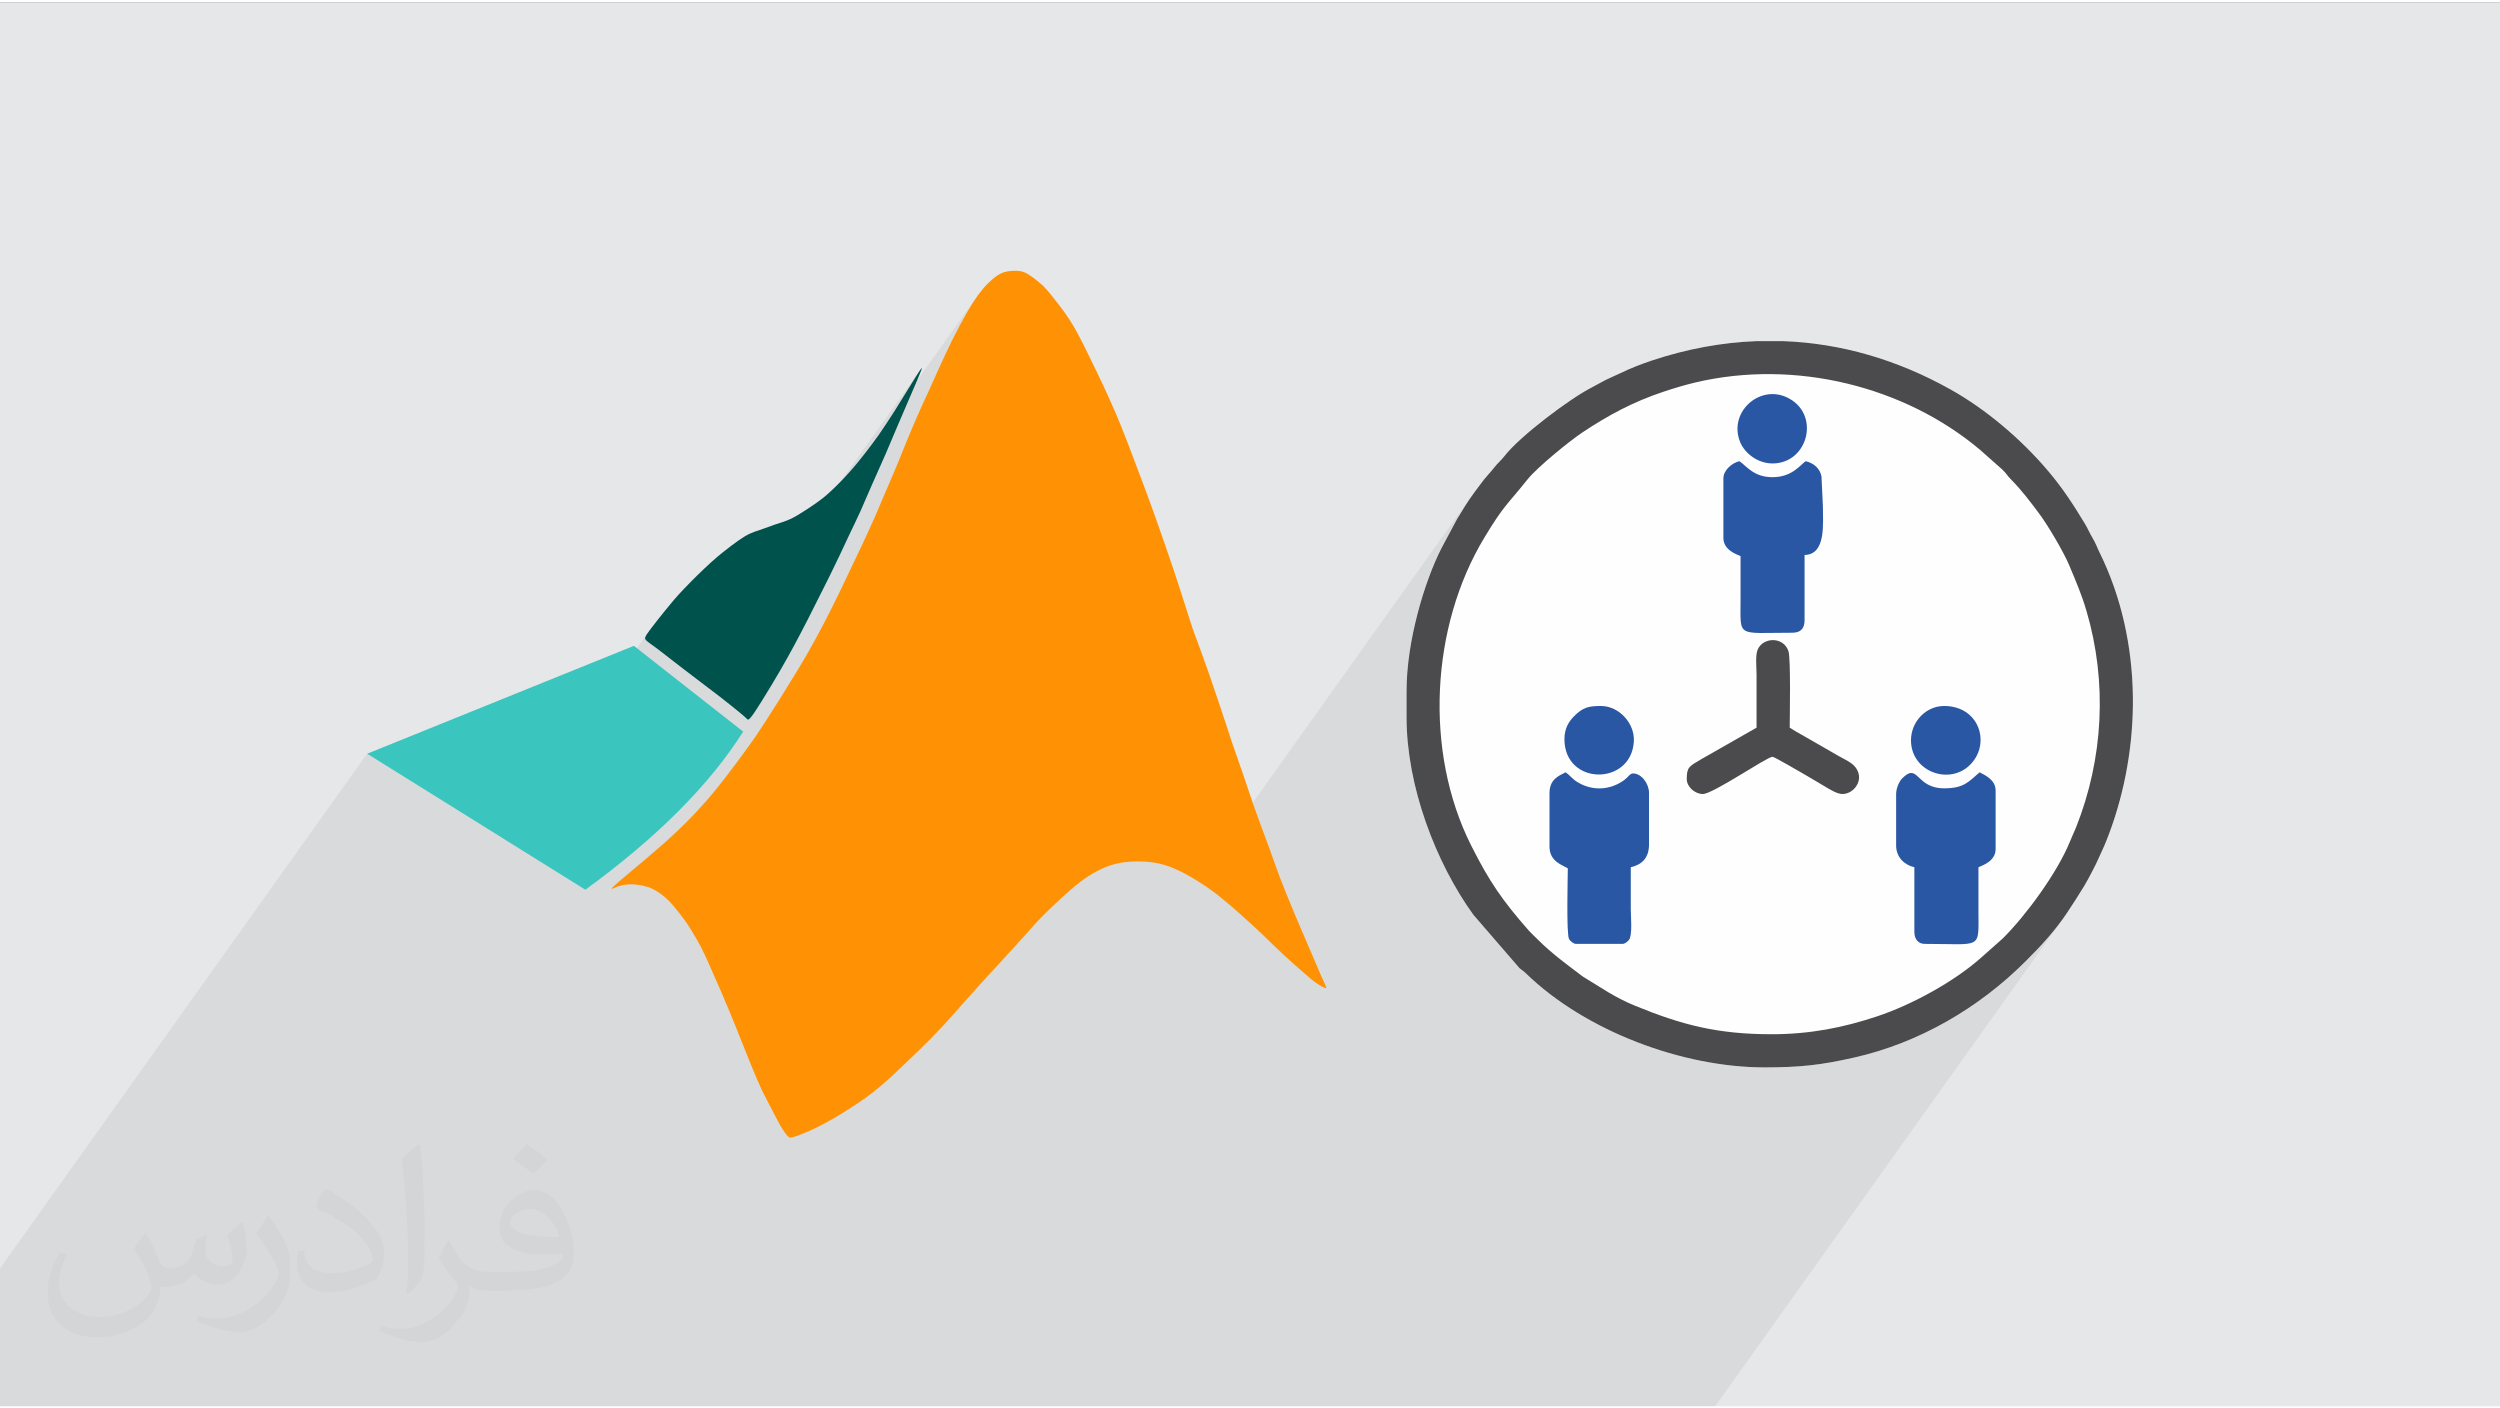 <?xml version="1.0" encoding="UTF-8"?>
<!DOCTYPE svg PUBLIC "-//W3C//DTD SVG 1.0//EN" "http://www.w3.org/TR/2001/REC-SVG-20010904/DTD/svg10.dtd">
<!-- Creator: CorelDRAW 2017 -->
<svg xmlns="http://www.w3.org/2000/svg" xml:space="preserve" width="355px" height="200px" version="1.0" shape-rendering="geometricPrecision" text-rendering="geometricPrecision" image-rendering="optimizeQuality" fill-rule="evenodd" clip-rule="evenodd"
viewBox="0 0 35500 19932"
 xmlns:xlink="http://www.w3.org/1999/xlink">
 <rect x="0" y="0" width="35500" height="19932" fill="#808080" stroke="none"/>
 <g id="Layer_x0020_1">
  <g id="_2220032345824">
   <path fill="#E6E7E8" d="M0 0l35500 0 0 19932 -35500 0 0 -19932z"/>
   <path fill="#373435" fill-opacity="0.078" d="M27989 10812l-240 337 31 -5 66 -20 57 -26 51 -33 49 -39 51 -44 56 -49 30 15 35 19 38 23 37 28 34 33 28 40 19 47 7 54 0 829 -9 61 -22 51 -213 298 0 4 0 77 0 77 0 77 0 77 0 78 0 77 1 181 -4 129 -21 85 -469 657 27 -17 94 -59 90 -61 88 -62 84 -63 79 -64 75 -65 301 -267 65 -66 66 -71 67 -77 69 -81 68 -85 68 -88 68 -90 -1218 1708 104 -62 149 -95 146 -100 143 -105 138 -109 135 -114 131 -118 126 -123 79 -80 78 -81 77 -82 74 -83 73 -85 70 -87 68 -91 -4926 6905 -98 0 -483 0 -73 0 -110 0 -259 0 -258 0 -276 0 -56 0 -37 0 -13 0 -58 0 -532 0 -413 0 -65 0 -143 0 -95 0 -38 0 -697 0 -3 0 -135 0 -235 0 -200 0 -85 0 -478 0 -352 0 -375 0 -139 0 -108 0 -134 0 -279 0 -3 0 -55 0 -258 0 -64 0 -23 0 -8 0 -20 0 -34 0 -60 0 -85 0 -228 0 -9 0 -77 0 -64 0 -16 0 -6 0 -115 0 -116 0 -108 0 -15 0 -78 0 -125 0 -97 0 -18 0 -339 0 -38 0 -125 0 -76 0 -59 0 -49 0 -40 0 -79 0 -279 0 -9 0 -149 0 -60 0 -17 0 -96 0 -365 0 -70 0 -18 0 -105 0 -174 0 -221 0 -417 0 -522 0 -143 0 -255 0 -12 0 -353 0 -96 0 -24 0 -367 0 -111 0 -73 0 -26 0 -269 0 -315 0 -265 0 -272 0 -190 0 -144 0 -130 0 -126 0 -129 0 -58 0 -81 0 -57 0 -67 0 -81 0 -130 0 -100 0 -137 0 -252 0 -223 0 -127 0 -86 0 -201 0 -280 0 -340 0 -341 0 -419 0 -500 0 -653 0 -395 0 -301 0 -235 0 -220 0 -187 0 -175 0 -176 0 -71 0 -11 0 -61 0 -13 0 -64 0 -67 0 -14 0 -7 0 -23 0 -23 0 -10 0 -37 0 -20 0 -46 0 -32 0 -10 0 -58 0 0 0 -8 0 -27 0 -126 0 -99 0 -88 0 -22 0 -27 0 -49 0 -97 0 -94 0 -94 0 -66 0 -15 0 -5 0 -12 0 -45 0 -6 0 -318 0 -582 0 -245 0 -54 0 -6 0 -1367 0 0 -1954 5213 -7309 1912 1191 2075 -2909 -10 14 -8 12 -6 11 -5 9 -4 8 -3 7 -2 7 -1 7 0 7 2 7 4 7 5 8 8 8 10 9 13 10 15 12 18 13 21 15 24 18 28 20 31 23 34 26 38 30 41 32 46 35 48 38 53 40 56 43 59 46 63 48 65 50 67 50 11 9 3149 -4414 -16 23 -21 32 -26 40 -30 48 -34 56 -37 60 -40 64 -40 65 -41 66 -39 64 -38 60 -36 56 -33 51 -31 47 -17 27 1277 -1791 -18 27 -20 30 -19 30 -21 32 -20 35 -22 36 -22 38 -23 40 -24 43 -24 44 -24 46 -25 47 -25 48 -26 49 -25 49 -25 51 -24 50 -24 50 -24 50 -23 49 -23 49 -22 49 -22 47 -21 46 -20 45 -20 44 -20 44 -19 44 -20 44 -20 44 -20 45 -21 46 -22 46 -21 47 -22 48 -21 47 -22 47 -20 47 -21 46 -19 45 -20 45 -18 43 -18 43 -17 41 -17 41 -16 39 -16 38 -15 37 -14 37 -15 35 -14 35 -14 35 -15 35 -14 36 -15 36 -16 37 -16 39 -16 40 -18 41 -18 43 -20 45 -20 47 -21 50 -22 52 -23 54 -24 55 -24 56 -24 57 -24 57 -24 56 -24 55 -24 53 -23 52 -23 51 -23 50 -22 49 -23 49 -22 48 -23 49 -24 50 -23 50 -24 51 -25 52 -25 52 -25 53 -26 53 -26 54 -25 54 -27 55 -26 55 -26 54 -26 55 -27 54 -26 53 -26 52 -25 51 -26 51 -25 50 -26 50 -26 51 -27 51 -28 53 -29 54 -30 56 -33 59 -34 62 -37 65 -40 70 -43 73 -47 80 -51 84 -54 90 -59 94 -59 96 -60 95 -59 93 -56 89 -52 81 -47 73 -40 62 -35 53 -31 46 -28 41 -26 38 -1495 2096 9 3 16 6 15 6 16 8 15 7 16 9 15 8 15 10 16 9 15 10 15 10 15 11 15 11 14 11 14 11 14 11 13 11 13 12 14 12 13 13 13 13 12 14 13 14 13 14 13 15 13 15 13 16 13 16 14 17 15 18 14 18 14 18 15 19 14 19 15 19 14 20 14 19 14 20 14 20 14 20 14 21 14 22 14 24 15 24 16 26 17 27 16 28 17 30 17 30 17 31 17 31 17 32 16 33 17 33 17 36 17 38 20 42 20 46 23 51 25 57 28 62 30 68 31 72 32 74 33 76 32 75 31 73 29 70 28 66 25 62 24 59 22 56 21 53 21 52 20 51 20 50 19 49 20 49 20 49 19 48 19 46 18 46 19 44 17 43 17 41 16 39 16 37 16 37 16 36 16 36 16 35 16 36 18 35 18 36 18 35 18 36 18 34 18 35 18 33 17 33 16 31 16 31 15 30 15 28 15 28 14 27 14 25 14 25 14 23 14 22 13 21 13 19 13 18 11 16 11 14 10 11 9 9 8 8 7 5 8 3 8 2 8 0 10 -2 12 -2 13 -3 15 -5 18 -5 20 -7 22 -8 25 -10 27 -10 30 -13 33 -14 35 -15 38 -17 41 -19 44 -21 47 -24 50 -26 53 -29 55 -31 57 -34 59 -35 59 -37 58 -36 57 -37 55 -35 51 -35 47 -33 43 -31 40 -29 38 -29 36 -27 33 -27 33 -27 31 -27 32 -27 32 -28 32 -29 34 -31 35 -32 38 -36 41 -38 44 -42 48 -45 52 -49 53 -51 55 -53 55 -54 55 -54 54 -53 52 -52 49 -50 46 -49 45 -47 43 -47 42 -46 42 -46 42 -47 42 -48 44 -48 43 -50 44 -50 44 -48 42 -48 41 -46 39 -43 36 -40 33 -37 31 -34 29 -32 30 -32 30 -33 32 -35 35 -37 39 -42 42 -46 46 -50 48 -53 50 -54 49 -54 48 -52 45 -50 41 -46 37 -42 34 -37 30 -35 30 -33 30 -33 31 -34 34 -35 38 -39 43 -43 47 -46 50 -48 51 -49 52 -49 52 -48 50 -45 48 -42 43 -37 41 -34 37 -30 34 -26 32 -24 31 -21 29 -20 29 -18 27 -17 28 -16 26 -15 27 -15 26 -13 25 -13 25 -11 25 -11 24 -10 24 -10 24 -8 23 -7 23 -7 23 -7 23 -6 23 -5 24 -5 24 -5 24 -4 25 -4 27 -3 27 -2 28 -3 30 -1 31 -1 33 -1 33 0 34 1 35 1 34 2 33 3 33 3 31 4 31 5 29 5 29 6 28 7 27 7 27 8 27 9 27 9 27 10 28 11 29 12 30 13 31 15 33 16 35 18 37 20 40 22 41 24 42 25 31 19 3901 -5470 -33 47 -31 48 -31 48 -31 48 -30 49 -30 49 -29 49 -221 413 -45 93 -45 102 -45 108 -44 115 -42 120 -41 125 -38 130 -37 132 -33 136 -30 137 -9 46 1263 -1771 -68 96 -79 122 -96 156 -70 120 -65 122 -61 125 -58 128 -53 129 -50 132 -45 134 -42 136 -37 137 -34 139 -29 140 -25 141 -22 142 -17 143 -13 143 -8 144 -5 144 0 144 3 144 9 143 12 144 17 142 20 141 26 141 29 139 34 138 38 137 43 134 15 43 4047 -5674 88 -112 114 -84 134 -49 145 -7 149 40 154 104 96 137 40 155 -10 159 -58 148 -301 422 64 -16 71 -30 60 -36 50 -38 43 -38 36 -33 30 -24 42 12 39 17 35 21 31 25 27 30 22 33 17 37 11 40 20 418 1 103 2 113 -4 115 -14 111 -27 100 -47 80 -171 239 0 763 -3 43 -8 37 -13 31 -218 305 13 25 11 72 6 122 4 157 1 176 -1 177 -1 164 -1 132 -1 86 20 13 21 13 21 13 22 13 22 13 23 12 22 13 23 13 515 296 46 26 46 24 44 25 42 26 38 31 32 36 25 43 18 52 5 51 -8 49 -19 48 -29 42 -2391 3352 81 22 90 21 3093 -4337 58 -73 69 -60 80 -46 89 -29 95 -10 169 23 138 62 104 95 70 117 33 131 -4 137 -44 134 -84 122z"/>
   <g>
    <path fill="#FEFEFE" d="M24946 4810l376 0c818,30 1619,262 2377,687 507,283 1008,712 1381,1153 209,247 351,465 521,745 44,71 71,140 114,211 46,76 63,133 100,208 310,628 462,1333 472,2043l0 135c-9,660 -139,1320 -381,1924 -34,86 -62,136 -95,214 -36,83 -70,150 -106,218 -38,71 -67,130 -110,200 -85,140 -158,252 -247,386 -170,254 -370,469 -584,682 -662,663 -1514,1160 -2434,1367 -462,105 -760,140 -1273,140 -1163,0 -2542,-513 -3390,-1336 -38,-37 -52,-40 -90,-73l-655 -758c-536,-741 -949,-1830 -949,-2803l0 -374c0,-708 252,-1547 493,-2024l221 -413c78,-130 158,-262 249,-384 49,-65 90,-123 139,-185 47,-59 96,-108 142,-167 54,-70 96,-98 146,-163 218,-283 932,-819 1236,-973 75,-38 127,-72 200,-108 69,-35 143,-64 212,-98 132,-65 302,-131 452,-181 496,-164 992,-255 1483,-273z"/>
    <g>
     <path fill="#3AC5BE" d="M9001 9137l1552 1218c-476,754 -1222,1503 -2241,2245l-3099 -1931 3788 -1532z"/>
     <path fill="#00524C" d="M10697 10106c60,-86 169,-263 259,-412 90,-149 159,-270 227,-391 68,-122 134,-244 197,-366 64,-121 125,-242 192,-376 67,-134 142,-282 200,-398 57,-117 98,-202 144,-297 46,-97 97,-205 147,-313 52,-109 105,-216 156,-330 51,-113 100,-232 160,-367 60,-137 130,-290 195,-439 65,-150 126,-294 185,-436 60,-141 119,-278 180,-418 60,-140 123,-283 144,-341 21,-57 -1,-29 -76,89 -74,119 -202,328 -299,483 -99,155 -167,257 -230,348 -64,90 -124,170 -191,256 -65,84 -139,176 -226,273 -86,97 -186,199 -265,271 -77,73 -134,116 -207,168 -73,51 -163,111 -235,154 -70,44 -124,71 -180,93 -56,22 -114,40 -171,58 -58,20 -115,42 -164,59 -48,17 -87,29 -128,44 -41,15 -83,33 -135,64 -52,31 -113,75 -190,132 -77,58 -169,129 -288,236 -119,108 -266,252 -379,371 -113,117 -189,209 -268,307 -79,96 -159,200 -208,264 -49,65 -67,92 -76,113 -10,20 -11,35 13,58 24,23 73,55 160,120 86,66 212,165 375,290 163,125 365,276 519,395 153,120 261,208 316,254 55,48 59,55 61,58 2,3 2,0 8,3 6,2 17,8 78,-77l0 0z"/>
     <path fill="#FE9204" d="M8691 12587c14,-3 49,-21 83,-34 35,-13 70,-20 105,-24 36,-5 74,-7 117,-5 43,3 93,10 137,20 45,10 85,22 127,42 41,19 82,45 122,74 39,28 75,58 110,92 34,35 68,73 103,117 37,45 77,96 115,148 38,51 73,103 113,170 42,67 89,149 134,235 44,86 85,175 155,336 71,159 171,388 246,570 76,182 128,316 181,449 52,132 105,262 151,374 46,110 85,202 129,297 46,94 98,191 143,277 45,85 82,161 119,225 37,63 74,116 99,144 25,28 37,31 70,23 32,-8 86,-26 170,-61 84,-35 196,-84 341,-165 144,-81 319,-190 451,-280 130,-90 218,-158 301,-230 85,-72 165,-146 288,-263 124,-115 289,-275 424,-411 134,-137 237,-250 351,-380 115,-128 240,-271 333,-373 91,-103 150,-164 259,-282 107,-117 265,-289 369,-405 105,-117 157,-180 264,-288 108,-109 271,-264 393,-370 121,-106 201,-163 276,-210 74,-47 144,-83 209,-111 65,-28 125,-46 187,-60 63,-14 127,-24 209,-27 82,-4 180,-2 266,8 86,10 157,27 229,51 72,24 143,54 240,104 97,51 219,124 335,203 116,81 225,170 312,244 88,74 154,134 224,198 71,63 146,131 241,222 94,90 207,202 309,297 102,94 192,172 255,227 63,54 98,87 137,119 38,32 80,61 115,82 34,21 61,32 78,38 16,6 23,6 13,-20 -10,-26 -36,-78 -69,-152 -33,-74 -73,-171 -133,-311 -60,-141 -141,-325 -222,-518 -81,-192 -164,-394 -227,-558 -62,-163 -106,-292 -147,-407 -42,-116 -83,-220 -126,-339 -44,-117 -91,-251 -133,-373 -43,-123 -80,-235 -126,-372 -47,-136 -104,-297 -152,-437 -47,-140 -84,-261 -144,-438 -59,-178 -140,-412 -194,-570 -56,-158 -86,-242 -118,-329 -32,-86 -66,-175 -95,-257 -28,-82 -52,-156 -95,-294 -44,-138 -109,-340 -186,-572 -78,-232 -170,-495 -243,-702 -74,-207 -129,-359 -194,-530 -64,-172 -137,-364 -206,-545 -70,-180 -134,-348 -249,-603 -114,-256 -280,-599 -389,-816 -111,-217 -167,-309 -232,-403 -65,-95 -141,-191 -198,-264 -59,-73 -100,-121 -143,-163 -43,-40 -87,-74 -126,-104 -41,-30 -77,-56 -113,-74 -36,-18 -73,-28 -119,-31 -48,-3 -107,1 -155,10 -49,10 -87,26 -129,54 -43,28 -90,68 -138,115 -47,46 -92,100 -141,167 -49,68 -101,149 -161,254 -60,105 -129,234 -196,366 -66,134 -130,270 -187,395 -57,124 -106,235 -160,356 -56,121 -117,252 -170,374 -53,122 -100,235 -141,335 -40,101 -76,189 -116,286 -40,98 -87,206 -145,342 -58,135 -126,298 -189,442 -64,144 -122,270 -183,401 -62,132 -128,270 -198,415 -68,144 -140,295 -209,432 -68,138 -133,264 -212,411 -80,147 -173,316 -315,549 -141,233 -329,531 -446,711 -115,179 -160,241 -244,357 -83,115 -207,284 -319,429 -112,145 -212,267 -338,406 -126,141 -281,299 -497,493 -216,193 -495,423 -637,543 -142,122 -148,134 -133,133l0 -1z"/>
    </g>
    <g>
     <path fill="#4B4B4D" d="M25154 14652c-766,0 -1274,-133 -1935,-404 -130,-53 -258,-119 -378,-190l-362 -223c-210,-158 -445,-330 -634,-519 -47,-48 -94,-89 -138,-138 -374,-426 -560,-695 -819,-1211 -667,-1332 -571,-3106 189,-4365 285,-473 323,-463 615,-830 141,-175 601,-548 779,-666 371,-247 721,-434 1146,-576 150,-50 302,-96 453,-132 1421,-337 2981,55 4051,959l310 275c56,51 75,93 130,147 138,138 279,323 396,481 123,165 349,546 429,740 94,226 170,398 241,637 299,1014 242,2102 -148,3080 -32,79 -58,129 -88,204 -174,429 -615,1037 -952,1371l-301 267c-386,346 -993,676 -1483,839 -480,160 -953,254 -1501,254zm-208 -9842l376 0c818,30 1619,262 2377,687 507,283 1008,712 1381,1153 209,247 351,465 521,745 44,71 71,140 114,211 46,76 63,133 100,208 310,628 462,1333 472,2043l0 135c-9,660 -139,1320 -381,1924 -34,86 -62,136 -95,214 -36,83 -70,150 -106,218 -38,71 -67,130 -110,200 -85,140 -158,252 -247,386 -170,254 -370,469 -584,682 -662,663 -1514,1160 -2434,1367 -462,105 -760,140 -1273,140 -1163,0 -2542,-513 -3390,-1336 -38,-37 -52,-40 -90,-73l-655 -758c-536,-741 -949,-1830 -949,-2803l0 -374c0,-708 252,-1547 493,-2024l221 -413c78,-130 158,-262 249,-384 49,-65 90,-123 139,-185 47,-59 96,-108 142,-167 54,-70 96,-98 146,-163 218,-283 932,-819 1236,-973 75,-38 127,-72 200,-108 69,-35 143,-64 212,-98 132,-65 302,-131 452,-181 496,-164 992,-255 1483,-273z"/>
     <path fill="#2957A4" d="M26925 11241l0 731c0,163 113,275 259,309l0 926c4,94 53,162 147,162 824,0 763,89 763,-471 0,-206 0,-412 0,-617 50,-25 244,-82 244,-260l0 -829c0,-156 -158,-223 -228,-259 -159,138 -226,227 -503,227 -410,0 -362,-375 -596,-141 -43,42 -86,142 -86,222z"/>
     <path fill="#2957A4" d="M24472 6759l0 844c0,178 194,236 244,260 0,206 0,411 0,617 0,549 -65,471 731,471 121,0 178,-57 178,-179l0 -925c308,-7 260,-445 260,-699l-20 -418c-22,-112 -109,-188 -224,-215 -77,51 -191,227 -471,227 -269,0 -364,-156 -471,-227 -100,23 -227,125 -227,244z"/>
     <path fill="#2957A4" d="M22003 11225l0 763c0,217 190,262 260,309 0,100 -23,935 18,1005 14,24 61,67 96,67l666 0c30,0 72,-35 89,-57 51,-71 25,-335 25,-430 0,-201 0,-401 0,-601 158,-37 259,-131 259,-325l0 -731c0,-127 -104,-276 -227,-276 -55,0 -62,65 -189,135 -184,103 -396,103 -580,0 -96,-53 -116,-102 -189,-151 -93,48 -228,98 -228,292z"/>
     <path fill="#4B4B4D" d="M24943 10299l-786 448c-175,103 -205,114 -205,283 0,109 116,211 228,211 145,0 909,-527 990,-529 25,0 426,235 487,270 78,45 152,90 235,139 73,43 190,120 269,120 144,0 263,-146 233,-280 -35,-152 -170,-191 -291,-263l-515 -296c-61,-34 -121,-68 -174,-103 0,-151 17,-978 -18,-1086 -70,-212 -364,-201 -438,-20 -34,83 -15,248 -15,359 0,249 0,498 0,747z"/>
     <path fill="#2957A4" d="M22215 10462c0,663 952,666 986,29 13,-253 -210,-500 -467,-500 -173,0 -256,17 -386,149 -75,77 -133,175 -133,322z"/>
     <path fill="#2957A4" d="M25170 6547c514,0 689,-720 196,-942 -395,-178 -834,229 -651,650 65,148 243,292 455,292z"/>
     <path fill="#2957A4" d="M27136 10478c0,452 560,650 853,334 281,-303 110,-821 -382,-821 -261,0 -471,225 -471,487z"/>
    </g>
   </g>
   <path fill="#373435" fill-opacity="0.031" d="M2072 17482c68,103 111,201 155,310 32,64 48,183 199,183 43,0 106,-14 162,-45 63,-33 111,-82 135,-158l61 -202 145 -72 10 10c-20,77 -25,149 -25,206 0,169 146,233 262,233 68,0 128,-33 128,-95 0,-80 -34,-216 -77,-337 67,-68 135,-136 212,-192l13 6c33,144 53,286 53,381 0,93 -41,195 -75,263 -70,132 -194,237 -344,237 -114,0 -239,-58 -327,-163l-4 0c-83,101 -209,194 -412,194l-63 0c-9,133 -38,228 -82,312 -121,237 -479,404 -816,404 -469,0 -704,-272 -704,-632 0,-222 73,-430 184,-576l92 37c-70,134 -116,261 -116,385 0,337 273,498 590,498 293,0 656,-188 722,-404 -25,-236 -114,-347 -250,-563 41,-72 95,-144 160,-220l12 0zm5407 -1272c99,62 196,136 291,221 -54,74 -119,141 -201,201 -95,-76 -189,-142 -286,-212 65,-74 131,-146 196,-210zm51 924c-160,0 -290,105 -290,183 0,167 319,218 701,216 -48,-195 -215,-399 -411,-399zm-358 893c208,0 389,-6 527,-41 155,-39 286,-118 286,-171 0,-15 0,-31 -5,-45 -87,8 -186,8 -273,8 -281,0 -497,-64 -581,-222 -22,-43 -36,-93 -36,-148 0,-153 65,-303 181,-406 97,-84 203,-137 312,-137 196,0 354,158 462,407 61,136 102,292 102,489 0,132 -36,243 -119,325 -152,149 -433,204 -863,204l-197 0 0 0 -50 0c-107,0 -184,-18 -245,-66l-9 0c2,25 4,50 4,72 0,97 -31,220 -96,319 -192,286 -400,410 -579,410 -181,0 -404,-70 -605,-161l36 -70c66,27 155,45 279,45 324,0 750,-312 803,-617 -12,-24 -34,-57 -65,-92 -95,-113 -155,-208 -211,-307 49,-94 92,-171 133,-238l17 -2c138,281 264,444 545,444l43 0 0 0 204 0zm-1404 298c24,-129 26,-276 26,-411l0 -202c0,-376 -48,-924 -87,-1279 68,-75 162,-161 237,-219l22 7c51,448 63,969 63,1448 0,125 -5,249 -17,339 -7,113 -73,200 -213,331l-31 -14zm-1446 -594c7,176 95,316 397,316 189,0 349,-49 525,-133 32,-15 49,-33 49,-50 0,-111 -85,-257 -228,-391 -138,-125 -322,-236 -494,-310 -58,-25 -77,-52 -77,-76 0,-52 68,-159 124,-235l19 -2c196,103 416,255 578,426 148,156 240,315 240,487 0,128 -39,249 -102,360 -215,110 -445,192 -673,192 -276,0 -464,-130 -464,-434 0,-33 0,-85 12,-150l94 0zm-499 -502l172 277c63,103 121,214 121,391l0 226c0,184 -116,379 -305,572 -148,132 -279,187 -400,187 -179,0 -384,-55 -622,-158l27 -70c75,21 162,37 269,37 341,-2 689,-251 849,-555 20,-35 27,-68 27,-91 0,-35 -20,-74 -34,-109 -87,-164 -184,-314 -290,-452 55,-89 111,-173 171,-257l15 2z"/>
  </g>
 </g>
</svg>
